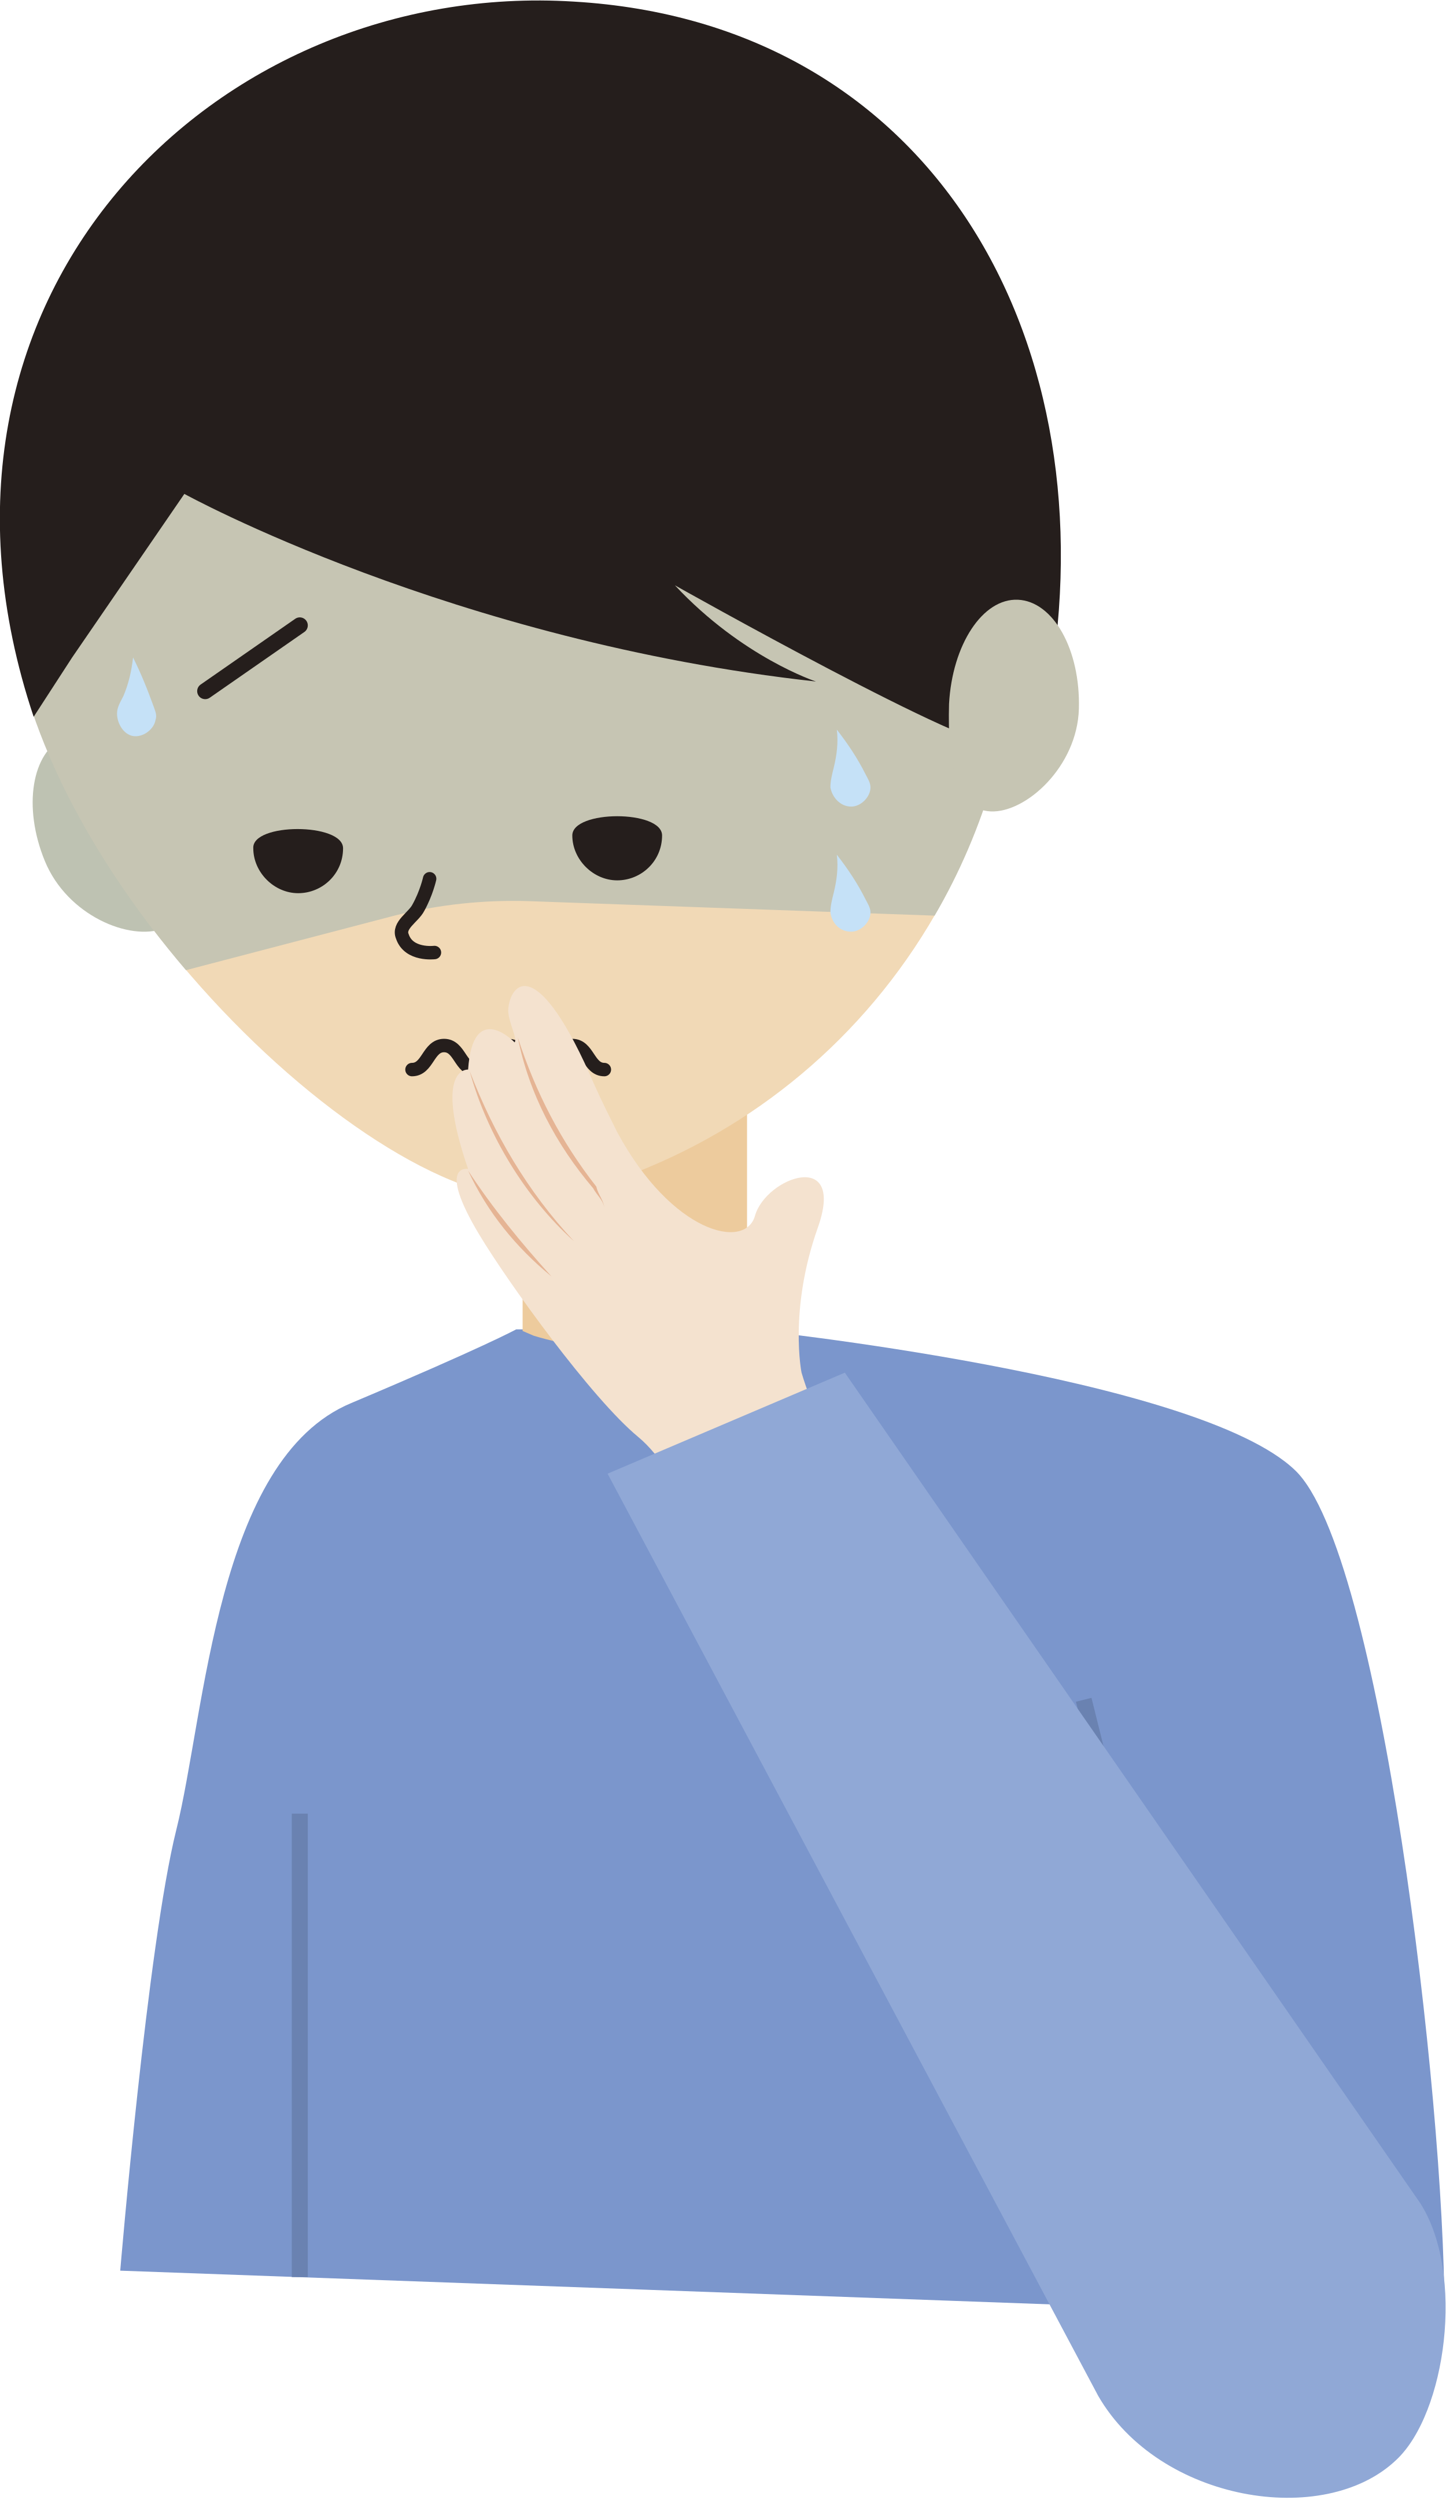 <?xml version="1.0" encoding="utf-8"?>
<!-- Generator: Adobe Illustrator 27.7.0, SVG Export Plug-In . SVG Version: 6.00 Build 0)  -->
<svg version="1.1" id="レイヤー_1" xmlns="http://www.w3.org/2000/svg" xmlns:xlink="http://www.w3.org/1999/xlink" x="0px"
	 y="0px" viewBox="0 0 90.2 155.9" style="enable-background:new 0 0 90.2 155.9;" xml:space="preserve">
<style type="text/css">
	.st0{fill:#7B96CC;}
	.st1{fill:#EDCB9D;}
	.st2{fill:none;stroke:#6A82B1;stroke-miterlimit:10;}
	.st3{fill:#BEC2B2;}
	.st4{fill:#F1D9B6;}
	.st5{fill:#C6C5B3;}
	.st6{fill:none;stroke:#251E1C;stroke-linecap:round;stroke-linejoin:round;stroke-miterlimit:10;}
	.st7{fill:none;stroke:#251E1C;stroke-width:0.838;stroke-linecap:round;stroke-linejoin:round;stroke-miterlimit:10;}
	.st8{fill:#C5E1F7;}
	.st9{fill:#251E1C;}
	.st10{fill:#F4E2CF;}
	.st11{fill:#E5B494;}
	.st12{fill:#90A8D6;}
</style>
<g>
	<path class="st0" d="M7.5,141.6c0,0,1.7-20.3,3.5-27.5c1.8-7.2,2.5-23.1,10.9-26.6c8.3-3.5,10.3-4.6,10.3-4.6h14.5
		c0,0,28,2.9,34.1,8.8c5.3,5.1,9.3,39.1,9.3,52.4H76.5L7.5,141.6z"/>
	<path class="st1" d="M46.6,83l-0.8,0.3c-4.1,1.2-8.5,1.2-12.5,0L32.6,83V68.5h14V83z"/>
	<line class="st2" x1="67.6" y1="106" x2="76.5" y2="141.7"/>
	<path class="st3" d="M10.3,50.7c1.4,3.4,1.9,6.4-0.1,7.2c-2.1,0.8-6-0.8-7.4-4.2c-1.4-3.4-0.8-6.8,1.2-7.7S8.9,47.3,10.3,50.7z"/>
	<path class="st4" d="M63.6,33.6c1.2,21.2-11.7,36.8-28.6,41C24.9,77.1,1.9,55.2,0.7,37.9C-0.5,20.5,12.6,5.4,30,4.3
		C47.4,3.1,62.6,16.2,63.6,33.6z"/>
	<path class="st5" d="M63.6,38.5c-0.3,7-2.2,13.3-5.3,18.6l-25.2-0.9c-2.9-0.1-5.7,0.2-8.5,0.9l-13,3.4c-5.9-6.9-10.4-15.2-11-22.7
		C-0.5,20.4,12.8,5.2,30.4,4.2C49.4,3.2,64.5,19.5,63.6,38.5z"/>
	<line class="st6" x1="18.7" y1="39" x2="12.8" y2="43.1"/>
	<path class="st7" d="M26.8,54.8c0,0-0.2,0.9-0.7,1.8c-0.3,0.6-1.3,1.1-1,1.8c0.4,1.2,2,1,2,1"/>
	<path class="st8" d="M51.8,49.1c0-0.4,0.1-0.8,0.2-1.2c0.2-0.8,0.3-1.6,0.2-2.4c0.7,0.9,1.3,1.8,1.8,2.8c0.1,0.2,0.3,0.5,0.3,0.8
		c0,0.6-0.6,1.2-1.2,1.2C52.4,50.3,51.9,49.7,51.8,49.1z"/>
	<path class="st8" d="M7.3,44.5c0-0.4,0.2-0.7,0.4-1.1c0.3-0.7,0.5-1.5,0.6-2.4c0.5,1,0.9,2,1.3,3.1c0.1,0.3,0.2,0.5,0.1,0.8
		c-0.1,0.6-0.8,1.1-1.4,1C7.7,45.8,7.3,45.1,7.3,44.5z"/>
	<path class="st8" d="M51.8,56.9c0-0.4,0.1-0.8,0.2-1.2c0.2-0.8,0.3-1.6,0.2-2.4c0.7,0.9,1.3,1.8,1.8,2.8c0.1,0.2,0.3,0.5,0.3,0.8
		c0,0.6-0.6,1.2-1.2,1.2C52.4,58.1,51.9,57.6,51.8,56.9z"/>
	<path class="st8" d="M53.5,38.9c-0.1-0.4-0.1-0.7-0.1-1.1c0-0.9,0-1.8,0-2.6c0.1,0.2,0.3,0.4,0.4,0.6c0.5,0.8,0.9,1.6,1.2,2.4
		c0.1,0.3,0.1,0.5,0.1,0.8c0,0.3-0.2,0.5-0.5,0.6c-0.2,0.1-0.5,0-0.7-0.1C53.8,39.4,53.6,39.1,53.5,38.9z"/>
	<line class="st2" x1="18.7" y1="113.1" x2="18.7" y2="142"/>
	<path class="st9" d="M21.4,52.9c0,1.6-1.3,2.8-2.8,2.8s-2.8-1.3-2.8-2.8C15.7,51.3,21.4,51.3,21.4,52.9z"/>
	<path class="st9" d="M41.3,52.1c0,1.6-1.3,2.8-2.8,2.8s-2.8-1.3-2.8-2.8C35.7,50.5,41.3,50.5,41.3,52.1z"/>
	<path class="st9" d="M65.6,42c-1,6.4-1.7,3.5-3.2,4.4c-1.3,0.8-20.3-9.9-20.3-9.9c4.2,4.5,8.8,6,8.8,6C28.2,40,11.5,30.8,11.5,30.8
		l-7,10.2l-2.4,3.7C-6.7,18.4,13.5-1.3,35.8,0.1C57.9,1.4,68.9,20.7,65.6,42z"/>
	<path class="st5" d="M59.2,43.9c-0.1,3.7,0.4,6.6,2.6,6.7c2.2,0.1,5.4-2.8,5.5-6.4c0.1-3.7-1.6-6.7-3.8-6.8
		C61.3,37.3,59.4,40.2,59.2,43.9z"/>
	<path class="st7" d="M25.7,66.7c1,0,1-1.5,2-1.5c1,0,1,1.5,2,1.5c1,0,1-1.5,2-1.5c1,0,1,1.5,2,1.5c1,0,1-1.5,2-1.5s1,1.5,2,1.5"/>
	<g>
		<path class="st10" d="M50,85.6c0,0-0.8-3.9,1-9c1.8-5-3.2-3.2-3.9-0.8c-0.6,2.2-5.2,1.1-8.6-5.2c-0.4-0.8-1-2-1.4-2.9
			c-3.6-8.4-5.3-6.4-5.4-4.7c0,0.7,0.6,1.8,0.4,2c0,0-2.6-2.7-2.9,1.7c0,0-2.2-0.2,0,6.2c0,0-2-0.4,0.7,4.1c1.8,3,7,10.2,9.9,12.6
			c2.9,2.4,4.2,7.8,4.2,7.8l9.6-5.2C53.7,92.3,51.3,90,50,85.6z"/>
		<g>
			<path class="st11" d="M37.7,75.4c0-0.5-0.5-0.9-0.7-1.3c-2.3-2.7-4-5.9-4.7-9.4c1.1,3.4,2.7,6.5,4.9,9.3
				C37.3,74.5,37.7,74.9,37.7,75.4L37.7,75.4z"/>
		</g>
		<g>
			<path class="st11" d="M35.8,77.4c-3-2.7-5.4-6.6-6.5-10.6C30.8,70.7,32.9,74.3,35.8,77.4L35.8,77.4z"/>
		</g>
		<g>
			<path class="st11" d="M34.4,79.6c-2.2-1.8-4-4-5.2-6.6C30.7,75.3,32.5,77.5,34.4,79.6L34.4,79.6z"/>
		</g>
		<path class="st12" d="M52.7,85.6l35.9,51.8c2.8,4.4,1.6,13.1-1.5,16h0c-4.5,4.3-14.8,2.6-18.6-4L37.9,91.9L52.7,85.6z"/>
	</g>
</g>
</svg>
